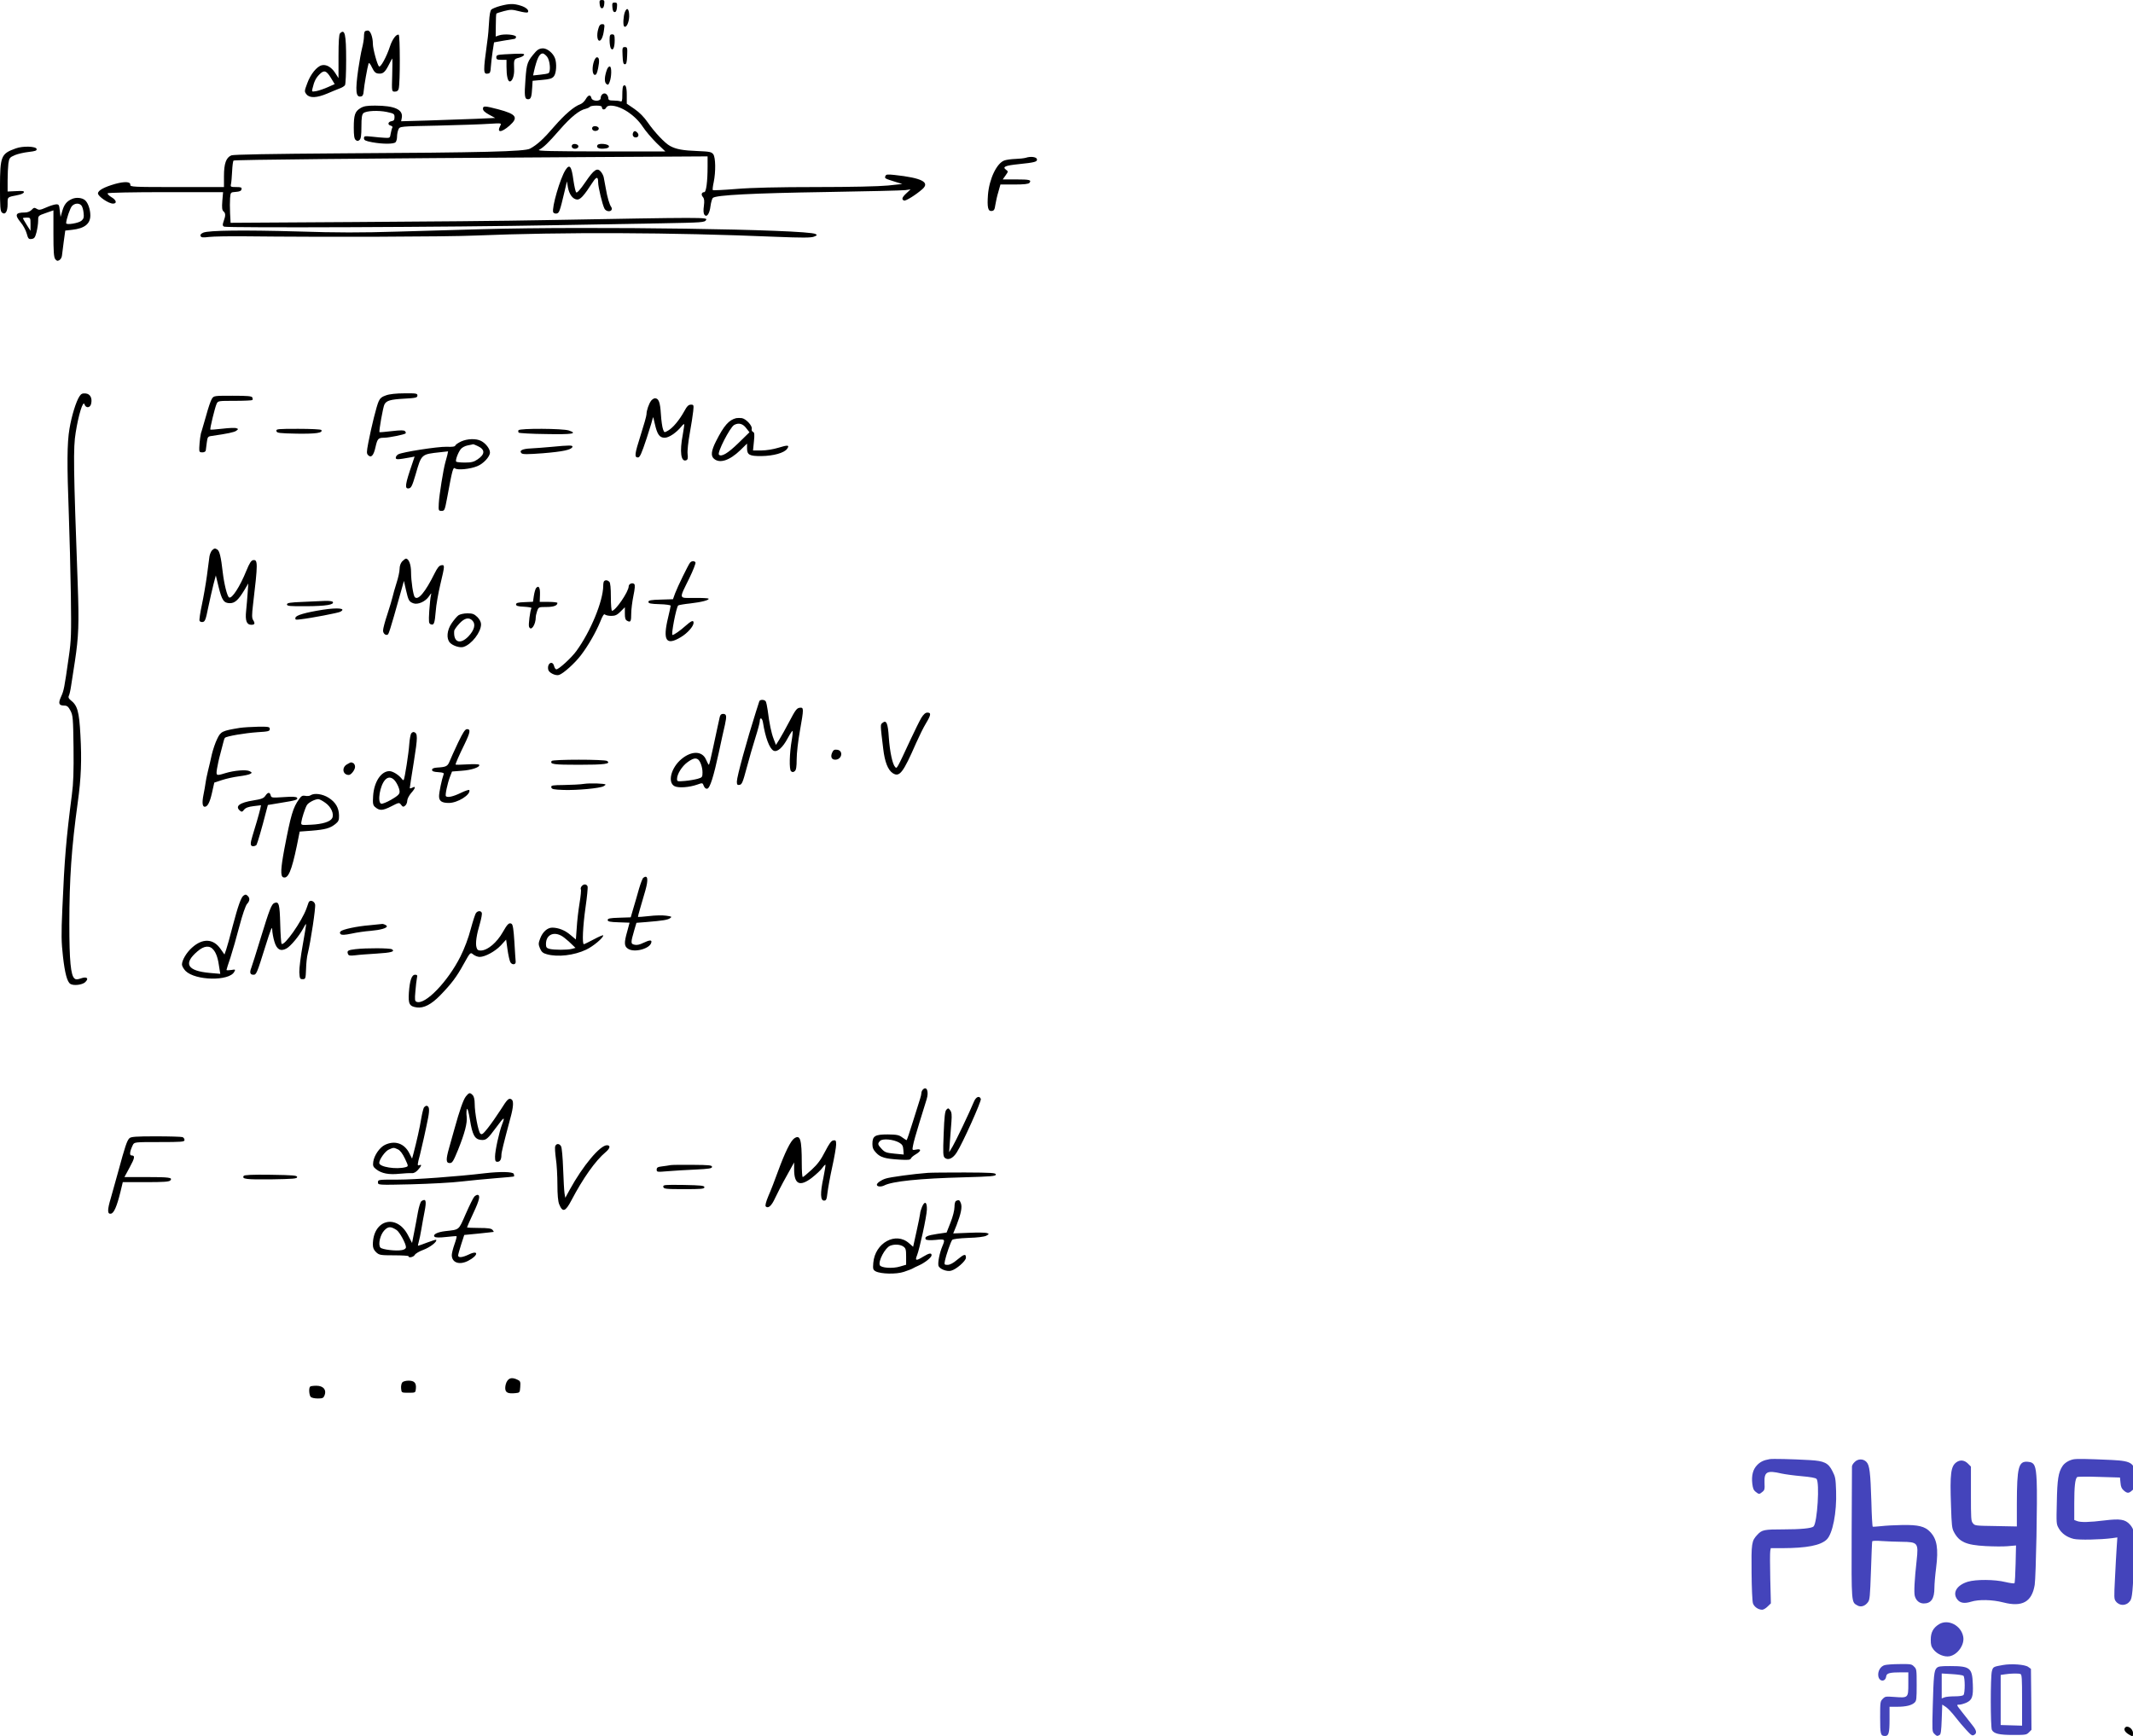 <svg height="1364.36pt" preserveAspectRatio="xMidYMid meet" viewBox="0 0 1675.979 1364.36" width="1675.979pt" xmlns="http://www.w3.org/2000/svg"><g transform="matrix(.1 0 0 -.1 -156.021 1366)"><path d="m6272 13628c2-21 8-33 18-33s16 12 18 33c3 27 0 32-18 32s-21-5-18-32z"/><path d="m6372 13603c2-26 8-38 18-38s16 12 18 38c3 32 0 37-18 37s-21-5-18-37z"/><path d="m5490 13613c-30-8-61-21-69-28-9-9-15-43-18-97-2-46-8-114-14-153-33-242-33-261 7-253 15 2 19 13 21 53 2 28 8 82 14 121l11 71 72 13c39 6 78 13 86 14 8 0 15 8 15 16 0 18-93 26-134 12l-26-9 1 88c0 49 2 90 5 93 2 2 29 11 60 19 50 13 63 13 117-1 34-9 64-13 69-9 14 15-13 40-57 53-55 17-88 16-160-3z"/><path d="m6470 13565c-12-32-16-102-6-112 16-16 38 27 40 77 1 59-17 79-34 35z"/><path d="m6260 13429c-12-43-7-89 10-89 15 0 30 35 36 85 6 41 5 45-14 45-16 0-24-10-32-41z"/><path d="m4427 13413c-4-3-7-22-7-41s-7-60-15-91-21-106-30-166c-24-171-19-221 21-213 14 2 20 13 22 43 3 41 29 188 38 215 4 10 13 0 27-30 17-35 28-46 50-48 36-4 53 10 83 70 13 26 25 48 27 48 1 0 1-58-1-130-4-130-4-130 21-130 17 0 26 7 30 23 12 46 11 421 0 424-19 7-50-36-68-90-27-83-75-171-87-159-14 14-48 139-48 177 0 53-19 105-39 105-10 0-21-3-24-7z"/><path d="m4232 13398c-8-8-12-63-12-182v-170l-27 42c-29 45-70 68-105 59-39-10-88-71-113-140-24-64-24-66-6-89 25-30 80-28 163 7 35 15 78 33 97 40 18 6 37 18 42 26s9 96 9 197c0 204-10 248-48 210zm-73-348 31-51-54-24c-29-13-70-27-90-31-37-6-37-6-30 22 13 54 25 79 52 107 37 39 56 34 91-23z"/><path d="m6350 13343c0-27 5-55 10-63 16-24 30 6 30 63 0 40-3 47-20 47s-20-7-20-47z"/><path d="m6452 13223c2-53 6-68 18-68s16 15 18 68c3 62 1 67-18 67s-21-5-18-67z"/><path d="m5769 13253c-65-74-71-89-80-216-10-133-7-157 21-157 22 0 28 19 32 95l3 50 75 7c60 5 78 11 92 28 20 24 24 102 9 142-15 41-61 78-95 78-23 0-40-8-57-27zm90-39c23-29 30-117 11-129-6-4-35-9-66-12l-55-6 6 29c24 104 43 144 70 144 7 0 23-12 34-26z"/><path d="m5523 13233c-55-3-63-7-63-23 0-17 7-20 40-20h40v-54c0-73 10-116 26-116 20 0 36 46 34 95-3 78-2 81 37 91 20 5 38 15 41 22 4 12-11 13-155 5z"/><path d="m6229 13183c-18-47-16-107 3-111 13-2 19 9 28 53 12 58 9 85-10 85-6 0-15-12-21-27z"/><path d="m6330 13115c-20-53-23-100-6-114 13-11 17-9 26 14 16 41 17 117 3 122-7 3-17-7-23-22z"/><path d="m6457 12984c-4-4-7-34-7-67 0-50-2-58-16-53-9 3-33 6-55 6-31 0-39 4-39 19 0 10-7 24-15 31-19 16-45-3-45-31s-66-27-73 1c-7 29-25 25-45-10-9-16-28-34-42-39-50-18-122-80-204-174-84-98-135-145-191-175-40-23-367-31-1475-37-568-4-854-9-872-16-41-17-58-64-58-163v-86h-369c-345 0-369 1-367 18 2 25-44 27-118 7-87-25-136-51-136-75 0-23 83-80 118-80 34 0 27 28-13 51-19 12-32 25-29 30s199 9 456 9h451l-6-69c-4-54-2-72 9-82 17-14 18-32 2-76-10-29-10-36 2-44 18-11 1817-4 2585 11 281 5 663 12 851 15 324 6 341 7 352 26 14 22-1 22-1268-1-294-6-970-12-1501-15l-967-6-4 75c-2 41-2 95 0 120 4 45 4 45 45 48 30 2 43 8 45 21 3 14-4 17-42 17-43 0-46 2-41 23 3 12 7 57 9 100s7 81 11 85c7 7 1006 17 2713 27l1012 6v-79c0-119-11-202-26-202-21 0-27-20-11-38 11-13 13-30 8-70-5-35-4-58 4-69 18-25 41 7 48 68 4 29 12 58 19 64 24 22 313 37 893 46 319 5 598 12 620 15l40 6-32-30c-36-33-41-50-19-58 13-5 93 45 144 90 61 54-5 88-219 111-56 6-67 5-72-9-7-18-5-19 78-45l55-17-113-12c-70-7-290-12-563-12-296 0-510-5-629-15-98-8-181-12-184-9-3 2 0 31 7 62 17 83 15 193-3 219-14 19-27 22-123 26-115 4-170 14-217 40-40 21-122 108-176 186-28 41-65 78-104 105l-60 41v69c0 64-10 88-28 70zm-167-169c0-8 6-15 14-15s16 7 20 15c3 9 18 15 34 15 80 0 192-74 252-165 22-34 72-92 109-129l69-66h-506c-382 1-502 3-487 12 38 21 73 55 162 157 91 104 155 155 205 166 15 4 30 11 33 16 4 5 26 9 51 9 32 0 44-4 44-15z"/><path d="m6215 12660c-4-7-3-16 3-22 14-14 47-6 47 12s-40 26-50 10z"/><path d="m6534 12615c-7-18 3-35 21-35 21 0 28 19 15 35-16 19-29 19-36 0z"/><path d="m6055 12520c-4-7-3-16 3-22 14-14 47-6 47 12s-40 26-50 10z"/><path d="m6255 12520c-12-19 10-32 51-28 27 2 39 8 39 18 0 19-79 27-90 10z"/><path d="m4392 12810c-43-26-52-54-52-154 0-62 4-87 15-96 12-10 18-10 30 0 11 9 15 35 15 105 0 72 4 95 16 106 23 19 116 23 184 9 56-12 60-15 60-41 0-21-5-28-22-31-29-4-35-28-9-35 12-3 18-10 14-16s-9-27-13-47c-5-34-7-35-45-33-22 1-68 5-102 9-58 6-63 5-63-13 0-15 12-21 65-31 82-15 168-15 183 0 7 7 12 27 12 45 0 17 5 43 11 56 11 24 11 24 312 30 166 4 346 10 401 14 98 6 98 6 87-15-30-57 8-56 73 1 72 64 54 90-89 128-107 28-120 28-120 4 0-14 15-28 48-46l48-26-158-7c-87-3-253-9-369-13l-212-6 5 26c13 66-56 97-210 97-64 0-89-4-115-20z"/><path d="m1685 12494c-117-42-124-59-125-305 0-154 3-189 15-199 26-22 45 5 45 66 0 59-5 54 84 72 22 4 41 13 44 21 3 10-11 12-62 9l-66-3v86c0 47 3 108 6 134 7 44 10 48 51 66 24 10 73 21 109 25 52 6 64 10 62 23-4 22-109 25-163 5z"/><path d="m9620 12420c-14-4-50-8-81-9s-70-6-87-12c-60-21-119-145-129-270-7-99 0-131 30-127 18 2 23 12 28 48 4 25 14 71 24 103l16 57h108c79 0 112 4 120 13 18 23 2 27-106 27h-104l22 31c22 31 22 32 4 45-31 23-7 33 99 44 128 13 148 19 144 39-4 18-49 24-88 11z"/><path d="m6004 12325c-42-64-110-298-97-333 3-7 15-12 26-10 21 3 26 16 63 173l19 80 7-45c10-56 37-94 71-98 26-3 54 27 127 140 28 42 40 40 40-5 0-37 34-178 50-207 11-21 45-27 55-10 4 6 3 16-2 23-14 19-31 76-43 147-7 36-14 75-16 86-2 12-12 32-22 44-29 35-54 19-122-81-41-60-66-87-72-81s-15 48-22 94c-15 113-30 132-62 83z"/><path d="m2125 12096c-41-18-61-43-76-96l-13-45-6 50c-5 46-7 50-30 49-14-1-49-12-78-25-45-20-56-21-73-10-18 11-24 10-40-8-13-13-32-21-54-21-74 0-81-18-32-78 19-22 40-61 47-87 11-41 16-46 38-43s28 11 39 53c7 28 13 68 13 90 0 40 0 40 60 61l60 21v-182c0-142 3-185 14-201 12-15 18-17 33-8 10 6 19 22 20 35 2 13 8 63 14 110l12 87 54 6c98 11 143 47 143 113 0 48-19 101-42 120-24 20-70 24-103 9zm75-51c7-8 15-34 17-58 4-34 1-46-16-61-22-20-121-36-121-20 0 28 31 119 46 135 21 23 57 25 74 4zm-400-147v-52l-30 47c-16 26-30 50-30 52 0 3 14 5 30 5 29 0 30-1 30-52z"/><path d="m5350 11859c-151-4-448-13-660-19-292-9-483-9-790 1-427 12-697 9-742-9-18-8-26-16-22-26 5-13 17-14 67-8 34 4 157 6 272 5 637-7 1594-4 1820 6 691 28 1535 25 2365-10 201-8 272-8 295 1 26 10 28 13 13 21-67 37-1776 62-2618 38z"/><path d="m2185 10546c-27-40-62-154-79-256-19-113-20-277-5-675 6-159 13-443 16-630 4-307 3-354-16-485-36-254-39-266-61-315-24-53-18-70 27-70 20 0 31-9 47-40 19-37 21-58 24-290 2-184-1-282-13-370-45-348-58-502-75-898-9-201-8-260 5-374 15-132 33-199 58-215s93-8 116 13c33 31 13 47-34 30-27-9-39-10-49-1-30 24-41 139-41 430 0 351 17 599 66 953 27 193 32 335 21 532-10 184-23 231-76 272-17 14-21 24-15 35 5 9 13 44 18 79s19 123 30 194c29 193 33 291 22 600-34 928-36 1076-16 1196 22 140 58 255 69 222 10-32 44-30 52 3 11 45-7 79-43 82-25 2-35-2-48-22z"/><path d="m4593 10553c-31-10-47-23-57-46-17-36-58-202-82-327-14-74-14-85 0-98 23-23 43 0 57 66 15 65 21 72 69 72 40 1 158 25 167 34 4 4 1 12-5 18-8 8-34 8-104 0-50-6-94-10-96-8-6 6 28 198 39 218 16 30 47 39 154 45 93 5 105 8 105 25 0 16-9 18-102 17-64 0-119-6-145-16z"/><path d="m3225 10526c-9-13-29-73-45-132-17-60-33-116-36-124-8-17-16-78-18-130-1-31 2-35 24-35 14 0 26 6 27 15 1 8 5 36 8 62 6 44 8 48 38 52 125 18 178 29 194 41 17 13 17 14 0 20-9 4-59 2-109-4-51-6-93-9-95-7-5 5 36 174 49 202 11 24 13 24 143 24 72 0 134 3 138 6 3 3 3 12 0 20-4 11-35 14-154 14-146 0-149 0-164-24z"/><path d="m6678 10513c-18-22-38-78-38-109 0-12-21-86-46-164-47-148-51-175-21-175 15 0 28 30 68 150 27 82 49 157 50 165 0 8 7-14 14-49 19-85 37-111 78-111 33 0 91 39 131 88 10 13 20 21 22 19s-3-39-11-83c-26-135-14-217 27-201 12 4 15 16 11 49-3 24 5 97 17 163s24 144 27 173c5 50 4 52-18 52-19 0-31-12-53-53-39-70-88-128-125-150-31-18-31-18-41 9-6 15-14 70-17 121-6 93-17 123-47 123-7 0-20-8-28-17z"/><path d="m7345 10374c-57-14-96-57-159-182-37-73-42-114-17-136 45-41 123-16 209 67l52 51v-36c0-53 19-63 114-62 93 1 179 25 201 57 21 30 7 32-70 8-39-12-95-21-132-21h-66l7 70c6 57 4 71-7 76-8 3-13 13-10 24 6 23-44 78-77 84-14 2-34 2-45 0zm78-78 26-33-87-85c-82-80-134-111-153-91-15 16 86 213 119 233 35 20 69 11 95-24z"/><path d="m3732 10273c3-16 20-18 161-21 152-2 206 6 192 29-4 5-82 9-181 9-162 0-175-1-172-17z"/><path d="m5634 10279c-3-6-2-14 2-19 5-4 101-10 214-11 207-4 253 3 180 28-46 16-386 18-396 2z"/><path d="m5184 10191c-23-11-44-25-46-32-3-9-24-12-69-10-68 2-345-41-379-59-11-6-20-18-20-27 0-16 12-16 117 3l31 6-18-54c-57-165-62-201-28-196 19 3 27 18 54 110 46 160 44 158 192 174l63 7-6-29c-4-16-11-42-16-59-15-52-48-257-51-320-3-58-2-60 22-60 23 0 25 5 43 100 41 223 47 247 63 234 18-15 117-6 173 17 49 19 101 75 101 108 0 29-33 72-70 91-39 20-106 18-156-4zm131-37c58-27 57-64-2-104-29-20-49-25-99-25-34 0-65 3-69 7-9 8 13 69 35 98 10 13 34 26 56 30 21 4 41 8 42 9 2 0 19-6 37-15z"/><path d="m5890 10148c-52-5-123-10-158-12-68-3-95-17-74-38 9-9 47-9 167 0 158 13 225 27 233 50 4 14-21 14-168 0z"/><path d="m3226 9335c-8-9-17-30-20-48-2-18-11-86-20-152s-27-169-40-230c-13-60-21-116-18-123 2-7 14-12 25-10 18 3 24 18 43 113 13 61 31 142 41 181l19 72 22-91c26-105 41-127 89-127 39 0 66 25 114 104l30 51-5-75c-3-41-8-105-12-141-8-77 4-109 41-109 28 0 31 11 13 39-9 15-9 42 0 117 39 328 39 358 1 352-15-2-29-24-53-83-51-126-114-223-136-210-15 9-39 106-50 200-13 116-25 166-42 176-18 12-24 11-42-6z"/><path d="m4720 9248c-12-14-20-35-20-59 0-20-11-70-24-110-13-41-27-90-31-109s-23-81-41-137c-19-56-34-113-34-128 0-26 25-44 40-29 5 5 25 68 45 139 20 72 46 164 58 205l21 75 16-71c19-83 24-92 58-105 35-13 95 13 123 55 19 28 20 29 15 6-4-14-9-69-13-122-5-87-4-98 12-104 25-10 31 7 39 103 3 47 20 142 36 210 36 151 36 155 8 151-17-2-31-20-53-64-73-147-129-214-155-187-13 12-30 128-30 198 0 58-18 105-40 105-5 0-18-10-30-22z"/><path d="m6982 9238c-15-19-97-187-117-240l-17-47-97-3c-77-2-96-6-96-18s18-16 88-18c48-1 87-7 87-12s-9-46-20-92c-44-182-16-225 100-155 52 31 100 85 100 113 0 23-18 16-63-24-42-38-91-72-103-72s29 215 45 232c3 3 47 11 96 16 88 10 153 27 142 38-3 3-53 6-112 5-125 0-122-15-38 156 30 62 51 117 48 123-9 14-30 13-43-2z"/><path d="m6307 9093c-4-3-7-20-7-37-1-121-100-360-211-512-39-54-138-144-157-144-7 0-14 11-18 25-12 49-57 22-46-28 5-24 58-50 85-41 34 11 124 92 171 154 57 74 118 181 152 263 19 49 30 65 37 58 6-6 29-11 50-11 31 0 46 7 73 34l34 34v-49c0-37 4-51 19-58 26-14 31-5 31 58 0 31 8 93 17 138 12 57 14 86 7 93-14 14-44 2-44-18 0-41-103-192-131-192-5 0-9 49-9 108 0 71-4 112-12 120-13 13-31 16-41 5z"/><path d="m5772 9038c-5-7-13-34-17-60l-7-47-67-3c-51-2-66-6-66-18 0-11 15-16 63-18 34-2 60-6 58-11-10-15-25-132-19-146 15-40 53 15 53 76 0 9 5 30 11 48 11 30 12 31 73 31 57 0 86 11 86 32 0 4-31 8-69 8h-70l2 56c2 57-10 77-31 52z"/><path d="m3940 8930c-102-4-125-8-125-20 0-13 23-15 155-14 151 1 219 12 205 34-3 5-30 9-58 8-29-1-108-5-177-8z"/><path d="m4095 8868c-133-21-210-43-213-62-4-17 1-18 39-13 88 10 294 50 312 59 52 27-15 35-138 16z"/><path d="m5163 8825c-12-8-36-37-54-63-37-54-43-120-14-152 23-25 79-43 107-34 64 20 138 116 138 178 0 17-11 39-29 57-25 24-38 29-78 29-27 0-58-7-70-15zm111-44c25-28 13-73-33-122-65-67-119-47-112 42 0 9 18 34 39 57 43 47 78 54 106 23z"/><path d="m7526 8148c-2-7-13-42-25-78-72-227-151-513-151-552 0-24 4-29 21-26 19 3 26 21 56 133 19 72 50 179 69 239s34 117 34 127c0 35 19 29 25-8 19-120 51-205 83-222 29-15 73 24 113 100 18 33 34 57 37 55 2-3 0-33-6-68-19-109-22-236-6-249 11-9 18-8 29 1s15 34 15 94c0 44 11 144 25 220 32 181 32 188-2 184-22-3-34-19-80-107-30-57-66-122-80-144l-26-41-18 47c-18 46-33 117-47 227-4 30-11 61-15 68-10 16-47 16-51 0z"/><path d="m8799 8018c-14-24-50-97-81-163-113-243-110-237-124-223-21 21-42 119-50 232-7 113-19 141-50 115-17-14-18-8 6-203 12-104 37-167 75-192 53-34 81 2 184 238 24 54 58 123 77 154 40 66 42 84 11 84-15 0-30-13-48-42z"/><path d="m7215 8023c-4-16-10-46-15-68s-21-100-37-172c-15-73-30-133-33-133s-12 18-22 40c-29 69-112 72-192 6-82-67-113-184-56-214 30-16 115-10 178 12 42 15 43 15 52-10 7-16 16-24 27-22 22 4 50 94 92 288 17 80 38 176 47 213 16 73 13 87-16 87-13 0-22-9-25-27zm-170-331c18-13 35-62 35-102 0-36-2-40-37-50-21-6-66-14-100-17-60-5-63-5-63 16 0 38 39 100 82 131 41 30 64 36 83 22z"/><path d="m3445 7940c-140-23-150-28-178-86-15-30-33-84-42-121-8-38-22-97-31-133s-17-78-19-95c-2-16-9-57-16-91-12-60-9-94 10-94 22 0 40 34 57 110l18 80 61 20c33 11 92 24 131 29 40 5 80 13 90 19 16 9 15 11-5 22-26 13-119 6-191-16-71-22-73-21-65 33 4 25 15 78 26 117 10 39 22 82 25 96s8 28 12 32c13 13 156 37 255 44 87 5 97 8 97 25s-8 19-92 18c-51-1-115-5-143-9z"/><path d="m5159 7823c-28-60-58-125-66-146-16-39-27-45-98-49-28-2-40-8-40-18 0-11 13-16 48-18 41-3 48-6 42-20-13-35-35-138-35-169 0-38 21-53 77-53 69 0 173 65 161 101-2 5-32-5-67-22-60-29-104-39-117-26-8 7 12 100 32 153l16 41 77 6c77 5 147 29 136 47-3 5-46 6-95 3-50-3-90-4-90-1 0 10 29 75 70 159 45 93 50 119 20 119-15 0-31-24-71-107z"/><path d="m4792 7897c-6-7-13-45-16-84-4-69-36-273-44-283-2-3-9 2-15 10-24 31-71 60-97 60-65 0-121-84-128-195-4-59-1-72 14-86 36-31 58-31 126 3 64 33 65 33 80 13 13-17 18-18 32-6 9 7 16 25 16 38 0 14 14 41 30 60 35 39 40 59 10 43-11-6-20-7-20-3s14 97 32 207c31 195 31 223 1 233-5 2-15-2-21-10zm-141-360c22-17 49-71 49-99 0-19-14-32-65-62-36-21-72-35-80-32-31 12-10 142 31 187 20 22 42 24 65 6z"/><path d="m8099 7746c-15-33-5-56 24-56 53 0 66 72 15 78-22 3-30-2-39-22z"/><path d="m5895 7680c-16-26 14-30 213-30 203 0 256 7 222 30-20 13-427 13-435 0z"/><path d="m4288 7654c-45-24-36-84 13-84 18 0 49 40 49 64 0 13-7 27-16 30-19 7-13 8-46-10z"/><path d="m6150 7500c-30-5-101-8-158-9-93-1-103-3-100-18s17-18 98-21c108-3 281 13 312 29 11 6 18 12 16 14-9 8-120 12-168 5z"/><path d="m3645 7406c-13-19-30-26-93-36-109-17-148-46-106-81 13-11 18-10 32 8 12 15 34 23 75 28l58 7-6-29c-8-35-42-153-61-212-19-61-18-81 5-81 11 0 23 5 27 11 7 12 45 142 72 249l17 64 102 17c120 19 137 25 127 40-5 8-36 10-104 5-93-6-98-6-103 14-7 27-23 25-42-4z"/><path d="m4000 7410c-8-6-27-7-41-4-22 4-31-1-48-25-49-68-65-123-117-395-28-151-31-211-9-220 39-15 66 48 108 249l22 110 94 7c108 9 144 19 186 52 25 20 30 31 29 68-1 60-27 104-82 139-48 30-112 39-142 19zm118-60c45-32 69-88 52-120-15-28-78-47-165-51-80-4-80-4-77 21 4 30 28 105 43 132 11 20 61 47 90 48 9 0 34-13 57-30z"/><path d="m6615 6762c-6-4-21-43-34-87-12-44-32-112-44-152l-21-72-91-3c-72-2-90-6-90-18s18-16 86-18l86-3-18-67c-26-91-25-118 6-138 50-33 174 1 183 50 5 21-13 20-64-4-28-14-51-19-69-14-30 7-30 14 0 118l16 54 77 6c132 11 170 17 188 31 16 11 12 13-32 19-27 4-87 3-134-3-47-5-86-8-87-7s6 31 17 67c10 35 29 98 41 141 25 88 19 126-16 100z"/><path d="m6130 6695c-6-8-9-18-6-24 4-5-1-54-10-108s-19-140-22-192l-7-94-43 36c-43 37-95 57-143 57-37 0-75-33-94-84-15-39-15-47-2-79 12-28 24-38 54-46 86-24 214-9 309 36 55 26 134 92 134 112 0 5-33-9-72-30-40-21-76-39-80-39-15 0-8 142 13 290 12 82 19 156 16 164-8 20-31 21-47 1zm-135-405c21-16 49-41 62-55l25-24-29-8c-35-9-138-9-175 0-23 6-28 13-28 38 0 81 74 106 145 49z"/><path d="m3474 6622c-19-12-43-79-85-238-21-83-45-168-52-188l-13-37-31 44c-57 82-141 85-224 10-44-39-79-99-79-133 0-12 13-34 28-50 77-77 344-82 383-7 11 19 9 20-25 14-20-3-36-3-36 1s14 48 31 97c16 50 48 160 70 245 24 92 49 163 60 176 22 23 24 45 7 62-14 14-19 14-34 4zm-235-428c22-28 35-68 45-143l7-44-81 7c-179 16-212 73-98 170 52 45 97 49 127 10z"/><path d="m3985 6568c-3-7-10-29-17-48-36-100-174-297-195-277-4 5-9 75-11 157-4 153-10 178-45 164-23-8-39-49-108-274-34-113-68-218-74-235-15-37-10-55 16-55 24 0 27 8 95 225 42 134 53 161 53 129 1-22 8-64 17-93 18-62 48-80 93-56 33 16 103 101 133 158 11 22 21 37 23 35 2-1-10-75-26-163s-28-185-27-215c3-50 5-55 26-55 23 0 24 4 27 80 1 44 7 98 13 120 24 98 64 364 58 388-7 28-42 38-51 15z"/><path d="m5301 6486c-7-8-25-65-42-127-18-70-49-152-81-216-99-197-277-382-344-356-14 5-16 16-10 82 3 42 9 88 12 104 5 22 3 27-14 27-27 0-42-44-49-140-6-90 4-109 63-117 54-7 113 23 184 96 87 90 127 142 183 244 53 95 53 95 76 76 13-10 35-19 50-19 43 0 123 44 167 91l41 45 11-78c6-43 16-87 22-99 14-25 46-21 42 6-1 11-6 80-10 153-6 98-12 136-22 142-19 12-33-1-69-65-47-83-120-144-173-145-21 0-29 6-34 26-9 33 1 100 27 186 11 39 18 76 15 84-7 18-30 18-45 0z"/><path d="m4465 6389c-100-8-212-32-228-48-8-8-8-14 0-22s31-7 85 4c40 9 109 19 152 22 77 7 126 21 126 36 0 7-27 20-38 18-4-1-47-5-97-10z"/><path d="m4353 6201c-59-7-68-13-59-37 5-14 15-16 59-11 28 4 102 9 164 13 117 7 150 16 123 34-16 10-202 11-287 1z"/><path d="m8812 5098c-7-7-12-19-12-27s-4-28-10-45c-5-17-31-97-56-178-25-82-48-148-50-148-3 0-18 10-35 22-25 19-43 22-114 23-100 0-120-12-120-75 0-30 7-46 30-70 34-36 70-46 183-53 65-4 84-2 89 8 2 8 20 23 39 34 44 26 45 46 3 37-32-6-32-6-25 31 3 21 26 103 51 183s50 161 56 181c19 60 1 107-29 77zm-187-417c24-14 31-25 33-55l3-39-73 7c-64 6-76 11-100 37-32 34-34 42-12 64 20 19 103 12 149-14z"/><path d="m5221 5044c-20-25-49-107-91-259-12-44-31-110-41-146-26-92-25-119 5-119 20 0 28 13 65 103 53 132 74 212 68 262-3 22-2 48 2 59s13-20 24-85c19-119 38-152 86-157 41-4 51 5 123 102 59 81 69 85 43 19-23-60-55-207-55-252 0-34 3-41 19-41 20 0 31 18 31 54 0 19 15 82 71 291 24 87 26 134 9 145-22 14-33 3-87-83-29-45-73-108-99-141-39-49-48-56-60-44-16 16-44 162-44 235 0 33-6 57-16 67-21 22-29 20-53-10z"/><path d="m9213 5003c-33-81-143-311-168-353l-27-45 6 85c3 47 9 117 12 155 4 54 2 74-10 90-13 18-16 18-29 5-12-11-17-57-22-190-6-154-5-177 9-189 26-22 64-5 94 43 47 73 195 404 189 420-11 28-38 17-54-21z"/><path d="m4892 4958c-5-7-15-47-22-88-11-70-37-184-61-275l-11-40-22 43c-39 77-113 102-191 65-42-20-85-83-92-133-4-31-1-40 22-58 43-34 100-45 185-36 41 4 85 6 97 5 14-2 32 8 48 26 28 32 32 45 9 36-16-6-15 5 6 82 12 46 49 212 64 290 13 67 9 95-14 95-4 0-12-6-18-12zm-206-330c18-8 37-33 56-73 28-60 28-60 6-67-73-20-208 1-208 33 0 27 47 93 75 105 38 17 38 17 71 2z"/><path d="m2577 4715c-19-18-35-67-86-255-22-80-49-176-60-215-28-93-28-127 0-123 24 3 47 55 76 173l18 75h181c142 0 184 3 193 14 19 22-8 26-191 26h-170l41 76c41 75 44 94 14 94-17 0-13 32 10 80 12 25 12 25 210 25 176 0 197 2 197 16 0 9-7 20-16 23s-103 6-209 6c-158 0-196-3-208-15z"/><path d="m7801 4714c-29-20-73-110-127-257-24-67-58-155-76-195-20-48-27-77-21-83 19-19 46 5 73 65 16 34 55 111 89 171l61 110v-55c0-118 45-138 139-66 33 26 70 60 82 77 11 16 23 28 25 26s-5-48-16-102c-26-121-24-180 5-180 17 0 21 9 27 62 4 33 20 124 37 201s31 157 31 177c0 32-3 36-22 33-16-2-33-26-65-88-32-63-59-100-105-142-35-32-66-58-70-58-5 0-8 49-8 109 0 188-12 227-59 195z"/><path d="m5923 4653c-4-9-1-53 5-98 7-44 12-136 12-203 0-82 5-134 14-156 27-66 49-59 96 31 91 173 188 311 268 378 37 31 41 55 11 55-54 0-189-161-292-349l-35-64-6 34c-3 19-8 105-11 192-3 88-10 168-16 178-12 23-37 25-46 2z"/><path d="m6830 4504c-14-3-44-7-67-10-35-4-43-9-43-26 0-19 4-19 88-12 48 4 146 10 217 13 106 5 130 9 130 21 0 13-24 15-150 16-82 1-161 0-175-2z"/><path d="m5370 4440c-219-26-547-50-682-50-155 0-158 0-158-21 0-22 0-22 263-16 144 4 321 13 392 22 72 8 193 20 270 26s142 12 144 14 1 11-2 20c-7 17-105 19-227 5z"/><path d="m8850 4443c-109-8-301-34-331-45-35-11-69-35-69-48 0-16 32-19 58-6 64 33 279 55 627 64 213 6 250 9 250 22s-34 15-245 16c-135 0-265-1-290-3z"/><path d="m3475 4419c-16-25 19-29 216-27 173 3 204 5 204 18s-31 15-207 18c-143 2-209-1-213-9z"/><path d="m6772 4333c3-16 18-18 163-18 136 0 160 2 160 15s-26 15-163 18c-152 2-163 1-160-15z"/><path d="m5287 4256c-8-8-38-69-67-135-58-132-47-123-161-136-62-7-101-27-84-44 7-7 37-8 90-2 44 5 82 8 83 6 2-2-5-31-17-64-12-34-21-71-21-84 0-60 60-81 129-45 80 41 85 88 6 50-52-25-85-28-85-8 0 7 11 47 24 87l24 74 114 11c62 7 115 12 117 13s-2 8-9 16c-9 11-35 15-106 15-52 0-94 2-94 5s23 55 51 115c47 100 56 140 30 140-5 0-16-6-24-14z"/><path d="m4872 4221c-8-5-20-44-28-87-8-44-21-116-30-160l-16-82-32 61c-89 172-276 123-276-74 0-25 7-42 26-60 24-22 33-24 140-24 63 0 114-3 114-7 0-16 40-7 49 10 6 11 37 29 70 41 51 19 110 65 98 78-2 2-34-8-71-22-36-14-68-25-71-25-2 0 1 15 6 33 5 17 14 61 20 97s17 98 25 138c17 86 11 106-24 83zm-196-227c23-14 74-107 74-135 0-11-11-19-32-23-45-9-156 4-169 20-20 24-1 103 32 136 30 31 50 31 95 2z"/><path d="m9073 4223c-8-3-13-23-13-48s-13-77-31-122l-31-79-75-11c-76-11-101-23-89-42 5-7 31-9 77-5 76 8 77 6 54-49-22-52-37-128-31-153 7-26 65-49 99-40 41 10 117 77 117 102 0 33-14 30-69-16-30-26-57-40-75-40-26 0-27 2-21 33 8 40 45 148 57 163 5 7 54 13 126 16 74 2 126 9 142 17 23 13 23 15 5 21-11 4-74 5-142 2l-123-5 26 64c35 91 46 143 34 174-10 25-15 28-37 18z"/><path d="m8805 4176c-8-19-15-43-15-53-1-10-13-73-28-139l-27-122-32 28c-104 93-268 3-281-154-4-49-2-55 19-67 41-21 161-24 221-4 29 10 60 21 68 26s31 16 49 24c49 22 101 63 101 81 0 20-19 17-65-11-56-35-67-33-50 8 20 49 76 305 78 361 2 61-17 72-38 22zm-147-312c19-13 22-24 22-79v-64l-48-14c-58-18-151-11-159 11-13 33 42 136 81 152 34 14 80 11 104-6z"/><path d="m5546 2808c-9-12-16-37-16-55 0-37 20-47 81-41 33 3 34 5 37 49 3 41 0 47-23 57-38 18-62 15-79-10z"/><path d="m4721 2796c-7-8-11-30-9-48 3-33 3-33 58-33s55 0 58 33c4 44-12 62-58 62-21 0-43-6-49-14z"/><path d="m3997 2763c-12-11-8-68 5-81 7-7 31-12 55-12 38 0 45 3 54 26 16 43-11 74-65 74-23 0-46-3-49-7z"/><path d="m18256 81c-10-15 3-35 34-53 30-17 30-17 30 12 0 37-48 67-64 41z"/></g><g fill="#44b" transform="matrix(.082 0 0 -.082 1328.88 1390.477)"><path d="m750 2973c-57-10-88-25-119-57-40-41-55-100-46-179 6-45 12-61 32-77 32-25 35-25 64-1 22 17 24 26 21 89-4 105 24 120 164 87 33-7 119-19 190-25 88-8 134-16 144-26 32-32 8-420-28-456-18-18-126-28-289-28-185 0-206-4-250-52-55-58-58-82-55-363 1-145 7-274 13-293 11-34 51-62 89-62 12 0 35 14 52 31l31 30-6 238c-3 130-3 249 0 264l5 27h112c234 1 363 26 423 82 58 54 98 260 91 463-4 122-7 138-34 191-40 81-79 100-217 108-174 10-361 14-387 9z"/><path d="m3660 2971c-42-9-83-34-103-65-39-59-50-127-54-343-5-206-5-212 18-252 28-50 78-86 143-102 48-12 257-8 370 7l49 7-7-104c-4-57-11-189-16-294-9-177-9-192 8-214 35-47 100-46 136 2 22 29 27 86 42 452 7 191 0 235-44 283-45 48-92 56-241 38-146-18-229-20-265-6l-26 10v162c0 156 8 230 27 249 5 5 99 6 210 2l201-6 5-50c3-39 11-56 31-74 34-29 48-29 80 0 24 20 26 30 28 113 4 147-23 169-218 179-242 11-340 13-374 6z"/><path d="m1565 2945c-14-13-25-32-25-42s-1-297-3-638c-2-677-3-662 55-694 33-19 73-7 101 31 18 24 20 51 29 300 5 150 10 278 12 283 2 6 37 8 97 3 52-3 135-7 186-7 154-2 161-10 143-176-21-189-27-310-18-343 12-45 45-72 86-72 71 0 102 46 102 151 0 33 7 118 16 187 24 190 9 280-58 349-50 52-112 67-263 65-71-1-164-6-205-11-41-4-78-7-81-5-4 2-10 108-13 236-9 286-17 352-47 384-31 33-82 32-114-1z"/><path d="m2542 2944c-55-38-64-109-53-419 6-186 9-215 28-250 50-95 116-125 302-135 75-4 171-5 215-1l78 7-4-178c-2-97-7-181-11-184-4-4-42 1-85 11-104 26-285 27-363 3-106-33-149-107-99-170 26-34 68-41 132-21 74 23 202 20 308-7 182-47 274 5 301 168 12 77 27 831 19 994-7 152-20 181-86 186-88 7-103-51-104-401v-219l-201 4c-197 3-201 3-220 27-18 21-19 42-19 283v260l-29 29c-33 33-74 38-109 13z"/><path d="m2374 1391c-55-34-79-78-79-147 0-51 4-66 27-96 35-45 102-73 153-64 78 15 146 111 131 188-20 108-145 172-232 119z"/><path d="m1853 999c-39-11-66-56-61-101 6-59 69-64 76-6 4 30 34 38 145 38h67v-110c0-135-1-136-132-126-85 6-89 6-113-18-24-25-25-28-25-179 0-162 4-177 47-177 35 0 43 29 43 159v121h73c85 0 141 14 168 41 17 17 19 34 19 169 0 147-1 152-25 175-23 24-30 25-137 24-62 0-128-5-145-10z"/><path d="m2985 1000c-91-16-93-18-104-58-15-51-14-537 0-564 19-36 69-48 204-48 121 0 127 1 151 25l24 24-2 292-3 292-26 19c-31 23-161 33-244 18zm169-86c14-5 16-37 16-250v-245l-102 3-103 3v240 240l40 6c57 9 131 10 149 3z"/><path d="m2351 971c-24-24-29-73-37-372-6-232-6-237 15-258 23-23 29-25 51-11 12 7 16 40 20 150l5 141 35-23c19-13 59-55 88-93 30-39 78-96 108-128 47-51 56-57 74-47 29 16 25 42-15 92-19 24-62 78-95 121-61 77-61 77-33 77 15 0 46 9 69 19 56 26 67 57 62 179-6 156-27 172-220 172-93 0-111-3-127-19zm257-74c16-13 17-168 0-185-7-7-41-12-84-12-40 0-84-4-98-10l-26-10v120 119l98-6c53-3 103-10 110-16z"/></g></svg>